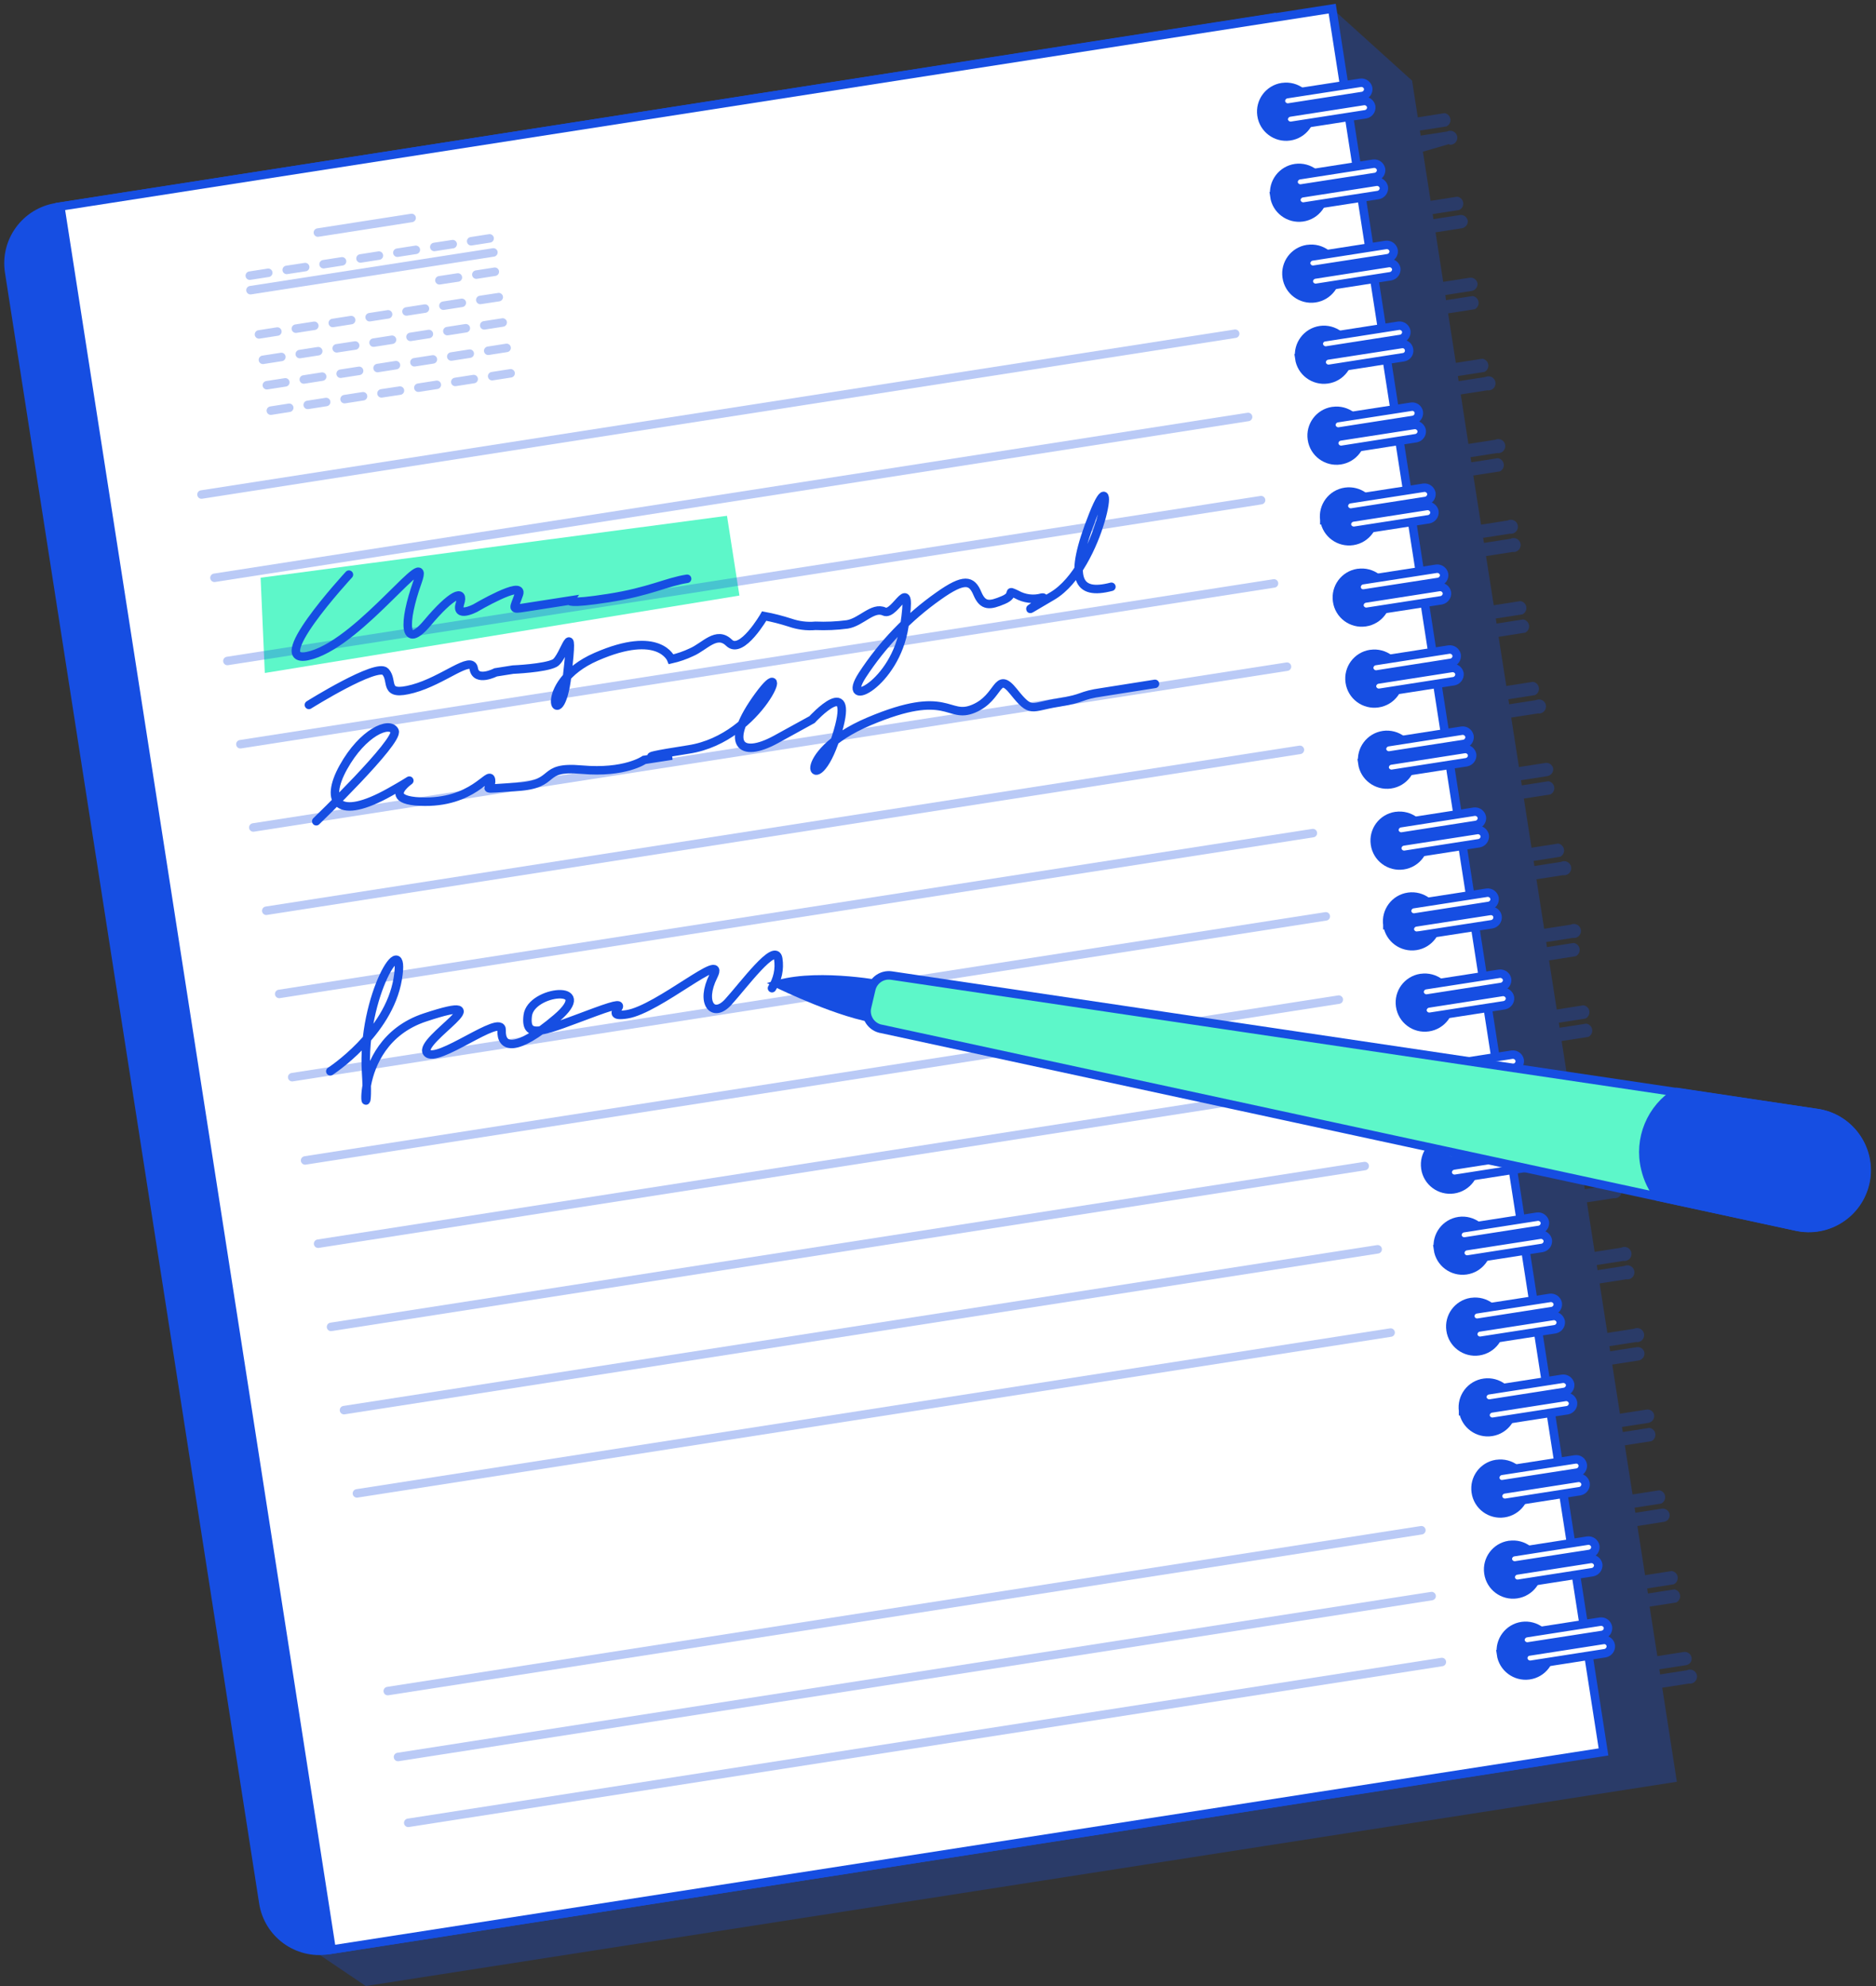 <svg width="221" height="234" viewBox="0 0 221 234" fill="none" xmlns="http://www.w3.org/2000/svg">
<rect x="0" y="0" width="221" height="234" fill="#333333" stroke="none"/>
<path opacity="0.3" d="M170.734 17.046C171.189 17.112 171.603 16.797 171.669 16.351C171.735 15.896 171.421 15.482 170.974 15.416C170.809 15.391 170.643 15.416 170.494 15.491L167.36 15.979L167.269 15.383L170.403 14.895C170.817 14.697 170.991 14.2 170.792 13.787C170.676 13.539 170.436 13.365 170.164 13.332L167.021 13.828L166.351 9.502L156.938 1L33.644 227.615L43.089 234L197.54 209.932L195.82 198.849L198.955 198.361C199.41 198.435 199.831 198.129 199.906 197.674C199.98 197.219 199.674 196.797 199.219 196.723C199.046 196.698 198.872 196.723 198.715 196.797L195.572 197.285L195.481 196.682L198.624 196.194C199.046 196.127 199.343 195.739 199.277 195.309C199.277 195.309 199.277 195.309 199.277 195.3C199.194 194.879 198.806 194.589 198.376 194.639L195.241 195.127L194.331 189.296L197.474 188.808C197.879 188.601 198.045 188.105 197.838 187.699C197.722 187.476 197.515 187.319 197.267 187.261L194.133 187.749L194.042 187.154L197.176 186.666C197.59 186.467 197.764 185.971 197.565 185.557C197.449 185.309 197.209 185.135 196.937 185.102L193.794 185.59L192.892 179.801L196.027 179.304C196.449 179.247 196.738 178.858 196.688 178.436C196.688 178.428 196.688 178.419 196.688 178.411C196.606 177.998 196.217 177.708 195.795 177.749L192.652 178.237L192.561 177.642L195.696 177.154C196.109 176.955 196.283 176.459 196.085 176.046C195.969 175.798 195.729 175.624 195.456 175.591L192.321 176.079L191.412 170.289L194.546 169.801C194.96 169.603 195.133 169.106 194.935 168.693C194.819 168.445 194.579 168.271 194.306 168.238L191.172 168.726L191.072 168.13L194.215 167.642C194.637 167.551 194.918 167.163 194.869 166.741C194.811 166.319 194.422 166.03 194 166.079C193.992 166.079 193.984 166.079 193.976 166.079L190.833 166.567L189.931 160.778L193.066 160.29C193.488 160.199 193.769 159.81 193.719 159.388C193.661 158.966 193.272 158.677 192.851 158.726C192.842 158.726 192.834 158.726 192.826 158.726L189.683 159.214L189.592 158.611L192.727 158.123C193.182 158.197 193.603 157.891 193.678 157.436C193.752 156.981 193.446 156.559 192.991 156.485C192.818 156.46 192.644 156.485 192.487 156.559L189.352 157.047L188.442 151.216L191.577 150.728C192.032 150.803 192.454 150.497 192.528 150.042C192.603 149.587 192.297 149.165 191.842 149.091C191.668 149.066 191.494 149.091 191.337 149.165L188.202 149.653L188.103 149.049L191.246 148.561C191.701 148.628 192.123 148.322 192.189 147.867C192.255 147.412 191.949 146.99 191.494 146.924C191.321 146.899 191.147 146.924 190.99 147.006L187.855 147.494L186.945 141.663L190.088 141.175C190.543 141.242 190.965 140.936 191.031 140.481C191.097 140.026 190.791 139.604 190.336 139.538C190.163 139.513 189.989 139.538 189.832 139.621L186.697 140.109L186.606 139.505L189.741 139.017C190.154 138.934 190.444 138.545 190.402 138.124C190.32 137.702 189.931 137.412 189.501 137.462L186.358 137.95L185.456 132.16L188.591 131.672C189.005 131.589 189.294 131.201 189.253 130.779C189.17 130.357 188.781 130.068 188.351 130.117L185.217 130.605L185.117 130.01L188.26 129.522C188.674 129.323 188.839 128.827 188.641 128.413C188.517 128.165 188.285 127.992 188.012 127.959L184.878 128.447L183.968 122.657L187.111 122.169C187.524 121.97 187.69 121.474 187.491 121.061C187.367 120.812 187.135 120.639 186.863 120.606L183.728 121.094L183.637 120.498L186.772 120.01C187.185 119.812 187.359 119.315 187.16 118.902C187.044 118.654 186.805 118.48 186.532 118.447L183.389 118.943L182.487 113.154L185.622 112.666C186.035 112.467 186.209 111.971 186.011 111.557C185.895 111.309 185.655 111.136 185.382 111.102L182.239 111.59L182.148 110.995L185.283 110.507C185.738 110.581 186.16 110.275 186.234 109.82C186.308 109.366 186.002 108.944 185.547 108.869C185.374 108.844 185.2 108.869 185.043 108.944L181.908 109.432L180.998 103.601L184.133 103.113C184.588 103.187 185.01 102.881 185.084 102.426C185.159 101.971 184.853 101.55 184.398 101.475C184.224 101.45 184.05 101.475 183.893 101.55L180.759 102.038L180.668 101.434L183.802 100.946C184.208 100.739 184.373 100.243 184.166 99.837C184.05 99.598 183.819 99.432 183.562 99.391L180.419 99.879L179.518 94.089L182.653 93.601C183.058 93.394 183.223 92.898 183.017 92.493C182.901 92.253 182.669 92.088 182.413 92.046L179.27 92.534L179.179 91.93L182.314 91.442C182.727 91.36 183.017 90.971 182.975 90.549C182.892 90.127 182.504 89.838 182.074 89.888L178.939 90.376L178.029 84.544L181.164 84.056C181.619 84.131 182.041 83.825 182.115 83.37C182.189 82.915 181.883 82.493 181.429 82.419C181.255 82.394 181.081 82.419 180.924 82.493L177.789 82.981L177.69 82.386L180.833 81.898C181.247 81.699 181.412 81.203 181.213 80.79C181.089 80.541 180.858 80.368 180.585 80.335L177.45 80.823L176.54 75.033L179.683 74.537C180.089 74.33 180.254 73.834 180.047 73.428C179.931 73.189 179.7 73.023 179.444 72.982L176.301 73.47L176.21 72.874L179.344 72.386C179.758 72.188 179.931 71.692 179.733 71.278C179.617 71.03 179.377 70.856 179.104 70.823L175.97 71.311L175.06 65.521L178.195 65.033C178.65 65.1 179.063 64.785 179.129 64.339C179.195 63.884 178.881 63.47 178.434 63.404C178.269 63.379 178.104 63.404 177.955 63.478L174.82 63.967L174.721 63.371L177.864 62.883C178.319 62.949 178.74 62.643 178.807 62.188C178.873 61.733 178.567 61.312 178.112 61.245C177.938 61.221 177.765 61.245 177.607 61.328L174.473 61.816L173.563 56.026L176.706 55.538C177.111 55.332 177.277 54.835 177.07 54.43C176.946 54.19 176.722 54.025 176.458 53.983L173.323 54.471L173.232 53.868L176.367 53.38C176.822 53.454 177.243 53.148 177.318 52.693C177.392 52.238 177.086 51.816 176.631 51.742C176.458 51.717 176.284 51.742 176.127 51.816L172.984 52.304L172.082 46.474L175.217 45.986C175.672 46.06 176.094 45.754 176.168 45.299C176.243 44.844 175.937 44.422 175.482 44.348C175.308 44.323 175.134 44.348 174.977 44.422L171.834 44.91L171.743 44.306L174.886 43.819C175.292 43.612 175.457 43.115 175.25 42.71C175.126 42.47 174.903 42.305 174.638 42.264L171.503 42.752L170.594 36.921L173.737 36.433C174.142 36.226 174.307 35.73 174.1 35.324C173.976 35.084 173.753 34.919 173.488 34.878L170.354 35.366L170.263 34.762L173.397 34.274C173.811 34.191 174.101 33.803 174.059 33.381C173.976 32.959 173.588 32.669 173.158 32.719L170.015 33.207L169.113 27.376L172.248 26.888C172.661 26.805 172.951 26.416 172.909 25.995C172.827 25.573 172.438 25.283 172.008 25.333L168.865 25.821L168.774 25.226L171.909 24.738C172.322 24.539 172.496 24.043 172.297 23.629C172.182 23.381 171.942 23.207 171.669 23.174L168.534 23.662L167.624 17.873L170.718 16.971L170.734 17.046Z" fill="#164EE2"/>
<path d="M38.631 229.774L181.842 207.492L149.883 2.083L6.664 24.415C3.016 24.986 0.51 28.402 1.081 32.057L31.022 224.191C31.584 227.83 34.992 230.328 38.631 229.774Z" fill="#164EE2" stroke="#164EE2" stroke-miterlimit="10" stroke-linecap="round"/>
<path d="M19.567 104.395L7.103 24.332L156.939 1.017L188.898 206.417L39.07 229.707L23.115 127.198C21.933 119.597 20.75 111.996 19.567 104.395Z" fill="white" stroke="#164EE2" stroke-miterlimit="10" stroke-linecap="round"/>
<path d="M30.7 68.069L31.196 79.293L87.107 70.17L85.643 60.774L30.7 68.069Z" fill="#5DF7C9"/>
<path d="M148.61 13.58C148.841 15.185 150.322 16.293 151.926 16.061C153.531 15.83 154.639 14.349 154.408 12.745C154.176 11.14 152.695 10.032 151.091 10.264C151.074 10.264 151.066 10.264 151.05 10.264C149.47 10.512 148.378 11.984 148.61 13.572V13.58Z" fill="#164EE2" stroke="#164EE2" stroke-miterlimit="10" stroke-linecap="round"/>
<path d="M151.777 12.67L160.527 11.306C160.949 11.215 161.23 10.826 161.181 10.404C161.09 9.982 160.701 9.701 160.279 9.751L151.562 11.099C151.14 11.182 150.85 11.57 150.9 12.001C150.983 12.414 151.355 12.704 151.777 12.67Z" fill="white" stroke="#164EE2" stroke-miterlimit="10" stroke-linecap="round"/>
<path d="M152.141 14.821L160.875 13.464C161.297 13.382 161.586 12.993 161.537 12.563C161.454 12.141 161.065 11.851 160.635 11.901L151.884 13.266C151.463 13.357 151.181 13.745 151.231 14.167C151.322 14.589 151.711 14.87 152.141 14.821Z" fill="white" stroke="#164EE2" stroke-miterlimit="10" stroke-linecap="round"/>
<path d="M150.123 23.116C150.347 24.721 151.835 25.829 153.432 25.606C155.036 25.383 156.145 23.894 155.921 22.297C155.698 20.693 154.209 19.585 152.613 19.808C151.017 20.04 149.908 21.52 150.132 23.116H150.123Z" fill="#164EE2" stroke="#164EE2" stroke-miterlimit="10" stroke-linecap="round"/>
<path d="M153.291 22.206L162.033 20.85C162.455 20.767 162.745 20.378 162.695 19.948C162.612 19.527 162.224 19.237 161.793 19.287L153.043 20.651C152.621 20.742 152.34 21.131 152.389 21.553C152.48 21.975 152.869 22.256 153.291 22.206Z" fill="white" stroke="#164EE2" stroke-miterlimit="10" stroke-linecap="round"/>
<path d="M153.622 24.332L162.372 22.976C162.794 22.885 163.075 22.496 163.026 22.074C162.943 21.653 162.554 21.363 162.124 21.413L153.382 22.777C152.96 22.86 152.671 23.249 152.72 23.679C152.811 24.101 153.2 24.382 153.622 24.332Z" fill="white" stroke="#164EE2" stroke-miterlimit="10" stroke-linecap="round"/>
<path d="M151.578 32.661C151.81 34.266 153.29 35.374 154.895 35.142C156.5 34.911 157.608 33.43 157.376 31.826C157.145 30.221 155.664 29.113 154.06 29.345C154.043 29.345 154.035 29.345 154.018 29.345C152.439 29.593 151.347 31.065 151.578 32.653V32.661Z" fill="#164EE2" stroke="#164EE2" stroke-miterlimit="10" stroke-linecap="round"/>
<path d="M154.771 31.776L163.522 30.42C163.944 30.329 164.225 29.94 164.175 29.518C164.093 29.096 163.704 28.807 163.274 28.857L154.531 30.221C154.11 30.304 153.82 30.693 153.87 31.123C153.961 31.545 154.349 31.826 154.771 31.776Z" fill="white" stroke="#164EE2" stroke-miterlimit="10" stroke-linecap="round"/>
<path d="M155.086 33.91L163.828 32.545C164.242 32.463 164.531 32.074 164.49 31.652C164.407 31.23 164.018 30.941 163.588 30.99L154.846 32.355C154.432 32.438 154.143 32.827 154.184 33.248C154.267 33.67 154.656 33.96 155.086 33.91Z" fill="white" stroke="#164EE2" stroke-miterlimit="10" stroke-linecap="round"/>
<path d="M153.059 42.206C153.282 43.81 154.771 44.919 156.367 44.695C157.972 44.472 159.08 42.983 158.857 41.387C158.633 39.782 157.144 38.674 155.548 38.897C153.952 39.129 152.844 40.609 153.067 42.206H153.059Z" fill="#164EE2" stroke="#164EE2" stroke-miterlimit="10" stroke-linecap="round"/>
<path d="M156.26 41.296L165.011 39.931C165.424 39.848 165.714 39.46 165.672 39.038C165.589 38.616 165.201 38.327 164.771 38.376L156.02 39.741C155.598 39.807 155.3 40.196 155.367 40.626C155.367 40.626 155.367 40.626 155.367 40.634C155.449 41.048 155.838 41.337 156.26 41.296Z" fill="white" stroke="#164EE2" stroke-miterlimit="10" stroke-linecap="round"/>
<path d="M156.591 43.455L165.342 42.09C165.764 42.024 166.061 41.635 165.995 41.205V41.188C165.929 40.767 165.54 40.469 165.11 40.535C165.11 40.535 165.11 40.535 165.102 40.535L156.351 41.892C155.929 41.983 155.648 42.371 155.698 42.793C155.781 43.207 156.169 43.496 156.591 43.455Z" fill="white" stroke="#164EE2" stroke-miterlimit="10" stroke-linecap="round"/>
<path d="M154.548 51.751C154.779 53.355 156.26 54.463 157.864 54.232C159.469 54 160.577 52.52 160.346 50.915C160.114 49.311 158.634 48.202 157.029 48.434C157.013 48.434 157.004 48.434 156.988 48.434C155.408 48.682 154.316 50.154 154.548 51.742V51.751Z" fill="#164EE2" stroke="#164EE2" stroke-miterlimit="10" stroke-linecap="round"/>
<path d="M157.741 50.84L166.491 49.476C166.913 49.385 167.194 48.996 167.145 48.574C167.079 48.152 166.69 47.855 166.26 47.921C166.26 47.921 166.26 47.921 166.251 47.921L157.501 49.277C157.079 49.368 156.798 49.757 156.847 50.179C156.93 50.592 157.319 50.882 157.741 50.84Z" fill="white" stroke="#164EE2" stroke-miterlimit="10" stroke-linecap="round"/>
<path d="M158.079 52.999L166.822 51.627C167.244 51.544 167.533 51.155 167.483 50.725C167.392 50.303 167.004 50.022 166.582 50.072L157.84 51.428C157.418 51.511 157.128 51.9 157.178 52.33C157.261 52.751 157.649 53.049 158.079 52.999Z" fill="white" stroke="#164EE2" stroke-miterlimit="10" stroke-linecap="round"/>
<path d="M156.029 61.295C156.277 62.892 157.774 63.983 159.37 63.735C160.967 63.487 162.058 61.99 161.81 60.394C161.562 58.814 160.09 57.722 158.502 57.946C156.897 58.169 155.789 59.658 156.012 61.254C156.012 61.27 156.012 61.279 156.012 61.295H156.029Z" fill="#164EE2" stroke="#164EE2" stroke-miterlimit="10" stroke-linecap="round"/>
<path d="M159.222 60.385L167.964 59.021C168.386 58.938 168.675 58.549 168.626 58.119C168.535 57.697 168.146 57.416 167.724 57.466L158.982 58.822C158.56 58.905 158.27 59.294 158.32 59.724C158.403 60.145 158.791 60.435 159.222 60.385Z" fill="white" stroke="#164EE2" stroke-miterlimit="10" stroke-linecap="round"/>
<path d="M159.568 62.535L168.319 61.179C168.741 61.096 169.03 60.708 168.981 60.278C168.898 59.856 168.509 59.566 168.079 59.616L159.329 60.981C158.907 61.072 158.625 61.46 158.675 61.882C158.758 62.296 159.147 62.577 159.568 62.535Z" fill="white" stroke="#164EE2" stroke-miterlimit="10" stroke-linecap="round"/>
<path d="M157.518 70.831C157.749 72.436 159.23 73.544 160.834 73.312C162.439 73.081 163.547 71.6 163.315 69.996C163.084 68.391 161.603 67.283 159.999 67.514C159.982 67.514 159.974 67.514 159.957 67.514C158.378 67.763 157.286 69.235 157.518 70.823V70.831Z" fill="#164EE2" stroke="#164EE2" stroke-miterlimit="10" stroke-linecap="round"/>
<path d="M160.709 69.921L169.46 68.565C169.882 68.482 170.171 68.094 170.122 67.663C170.031 67.242 169.642 66.96 169.22 67.01L160.47 68.367C160.048 68.457 159.767 68.846 159.816 69.268C159.874 69.69 160.263 69.979 160.685 69.921C160.693 69.921 160.701 69.921 160.709 69.921Z" fill="white" stroke="#164EE2" stroke-miterlimit="10" stroke-linecap="round"/>
<path d="M161.049 72.08L169.8 70.724C170.222 70.633 170.503 70.244 170.453 69.823C170.37 69.401 169.982 69.111 169.552 69.161L160.809 70.525C160.387 70.608 160.098 70.997 160.148 71.427C160.239 71.849 160.627 72.13 161.049 72.08Z" fill="white" stroke="#164EE2" stroke-miterlimit="10" stroke-linecap="round"/>
<path d="M159.006 80.376C159.237 81.981 160.718 83.089 162.322 82.857C163.927 82.626 165.035 81.145 164.804 79.541C164.572 77.936 163.092 76.828 161.487 77.059C161.471 77.059 161.462 77.059 161.446 77.059C159.866 77.308 158.774 78.78 159.006 80.368V80.376Z" fill="#164EE2" stroke="#164EE2" stroke-miterlimit="10" stroke-linecap="round"/>
<path d="M162.199 79.466L170.949 78.093C171.371 78.002 171.652 77.613 171.603 77.192C171.52 76.77 171.131 76.48 170.701 76.53L161.959 77.895C161.537 77.977 161.248 78.366 161.297 78.796C161.38 79.218 161.769 79.516 162.199 79.466Z" fill="white" stroke="#164EE2" stroke-miterlimit="10" stroke-linecap="round"/>
<path d="M162.53 81.625L171.272 80.26C171.686 80.177 171.975 79.789 171.934 79.367C171.851 78.945 171.462 78.656 171.032 78.705L162.282 80.07C161.86 80.161 161.579 80.55 161.628 80.972C161.719 81.393 162.108 81.674 162.53 81.625Z" fill="white" stroke="#164EE2" stroke-miterlimit="10" stroke-linecap="round"/>
<path d="M160.486 89.921C160.71 91.525 162.198 92.633 163.795 92.41C165.399 92.187 166.508 90.698 166.284 89.102C166.061 87.497 164.572 86.389 162.976 86.612C161.38 86.844 160.271 88.324 160.495 89.921H160.486Z" fill="#164EE2" stroke="#164EE2" stroke-miterlimit="10" stroke-linecap="round"/>
<path d="M163.687 89.011L172.454 87.654C172.876 87.572 173.165 87.183 173.116 86.753C173.033 86.331 172.644 86.041 172.214 86.091L163.464 87.456C163.042 87.547 162.76 87.935 162.81 88.357C162.893 88.763 163.273 89.044 163.687 89.011Z" fill="white" stroke="#164EE2" stroke-miterlimit="10" stroke-linecap="round"/>
<path d="M164.018 91.169L172.769 89.805C173.191 89.714 173.472 89.325 173.422 88.903C173.331 88.481 172.943 88.2 172.521 88.25L163.778 89.615C163.365 89.697 163.075 90.086 163.117 90.508C163.199 90.93 163.588 91.219 164.018 91.169Z" fill="white" stroke="#164EE2" stroke-miterlimit="10" stroke-linecap="round"/>
<path d="M161.976 99.465C162.207 101.07 163.688 102.178 165.292 101.947C166.897 101.715 168.005 100.235 167.773 98.63C167.542 97.025 166.061 95.917 164.457 96.149C164.44 96.149 164.432 96.149 164.415 96.149C162.836 96.397 161.744 97.869 161.976 99.457V99.465Z" fill="#164EE2" stroke="#164EE2" stroke-miterlimit="10" stroke-linecap="round"/>
<path d="M165.168 98.556L173.919 97.191C174.34 97.1 174.622 96.711 174.572 96.289C174.481 95.868 174.092 95.586 173.67 95.636L164.928 97.001C164.514 97.083 164.225 97.472 164.266 97.894C164.349 98.316 164.738 98.605 165.168 98.556Z" fill="white" stroke="#164EE2" stroke-miterlimit="10" stroke-linecap="round"/>
<path d="M165.507 100.714L174.25 99.35C174.671 99.267 174.961 98.878 174.911 98.448C174.82 98.026 174.432 97.745 174.01 97.795L165.259 99.151C164.837 99.242 164.556 99.631 164.606 100.053C164.688 100.475 165.077 100.764 165.507 100.714Z" fill="white" stroke="#164EE2" stroke-miterlimit="10" stroke-linecap="round"/>
<path d="M163.455 109.01C163.703 110.606 165.2 111.698 166.797 111.45C168.393 111.202 169.485 109.705 169.237 108.109C168.989 106.529 167.516 105.437 165.928 105.66C164.324 105.884 163.215 107.372 163.439 108.969C163.439 108.985 163.439 108.993 163.439 109.01H163.455Z" fill="#164EE2" stroke="#164EE2" stroke-miterlimit="10" stroke-linecap="round"/>
<path d="M166.665 108.1L175.407 106.735C175.829 106.653 176.118 106.264 176.069 105.834C175.978 105.412 175.589 105.131 175.167 105.18L166.417 106.537C165.995 106.628 165.714 107.017 165.763 107.438C165.846 107.86 166.235 108.15 166.665 108.1Z" fill="white" stroke="#164EE2" stroke-miterlimit="10" stroke-linecap="round"/>
<path d="M166.988 110.25L175.763 108.894C176.185 108.803 176.466 108.414 176.416 107.992C176.359 107.571 175.97 107.281 175.548 107.331C175.54 107.331 175.531 107.331 175.523 107.331L166.748 108.687C166.326 108.77 166.036 109.159 166.086 109.589C166.177 110.01 166.566 110.292 166.988 110.242V110.25Z" fill="white" stroke="#164EE2" stroke-miterlimit="10" stroke-linecap="round"/>
<path d="M164.944 118.546C165.176 120.151 166.656 121.259 168.261 121.028C169.865 120.796 170.974 119.316 170.742 117.711C170.51 116.107 169.03 114.998 167.425 115.23C167.409 115.23 167.401 115.23 167.384 115.23C165.804 115.478 164.712 116.95 164.944 118.538V118.546Z" fill="#164EE2" stroke="#164EE2" stroke-miterlimit="10" stroke-linecap="round"/>
<path d="M168.137 117.645L176.888 116.28C177.31 116.189 177.591 115.8 177.541 115.379C177.459 114.965 177.07 114.684 176.648 114.725L167.897 116.082C167.476 116.164 167.186 116.553 167.236 116.983C167.318 117.405 167.707 117.694 168.137 117.645Z" fill="white" stroke="#164EE2" stroke-miterlimit="10" stroke-linecap="round"/>
<path d="M168.476 119.795L177.218 118.439C177.64 118.356 177.929 117.967 177.88 117.537C177.797 117.116 177.408 116.826 176.978 116.876L168.236 118.24C167.814 118.323 167.525 118.712 167.574 119.142C167.665 119.564 168.054 119.845 168.476 119.795Z" fill="white" stroke="#164EE2" stroke-miterlimit="10" stroke-linecap="round"/>
<path d="M166.425 128.091C166.648 129.695 168.137 130.804 169.733 130.58C171.338 130.357 172.446 128.868 172.223 127.272C171.999 125.676 170.51 124.559 168.914 124.782C167.318 125.014 166.21 126.494 166.433 128.091H166.425Z" fill="#164EE2" stroke="#164EE2" stroke-miterlimit="10" stroke-linecap="round"/>
<path d="M169.626 127.181L178.368 125.825C178.79 125.742 179.079 125.353 179.03 124.923C178.947 124.501 178.558 124.212 178.128 124.261L169.386 125.626C168.964 125.709 168.674 126.098 168.724 126.528C168.815 126.949 169.204 127.231 169.626 127.181Z" fill="white" stroke="#164EE2" stroke-miterlimit="10" stroke-linecap="round"/>
<path d="M169.973 129.373L178.724 128.016C179.146 127.925 179.427 127.537 179.377 127.115C179.295 126.701 178.906 126.412 178.484 126.453L169.734 127.818C169.312 127.909 169.031 128.298 169.08 128.719C169.146 129.141 169.535 129.439 169.965 129.373C169.965 129.373 169.965 129.373 169.973 129.373Z" fill="white" stroke="#164EE2" stroke-miterlimit="10" stroke-linecap="round"/>
<path d="M167.914 137.644C168.145 139.248 169.626 140.356 171.23 140.125C172.835 139.893 173.943 138.413 173.712 136.808C173.48 135.204 172 134.095 170.395 134.327C170.379 134.327 170.37 134.327 170.354 134.327C168.774 134.575 167.682 136.047 167.914 137.635V137.644Z" fill="#164EE2" stroke="#164EE2" stroke-miterlimit="10" stroke-linecap="round"/>
<path d="M171.106 136.726L179.898 135.369C180.32 135.303 180.618 134.914 180.551 134.484V134.468C180.469 134.054 180.08 133.765 179.658 133.806L170.866 135.163C170.444 135.229 170.147 135.618 170.213 136.048V136.064C170.271 136.486 170.668 136.784 171.09 136.726C171.09 136.726 171.098 136.726 171.106 136.726Z" fill="white" stroke="#164EE2" stroke-miterlimit="10" stroke-linecap="round"/>
<path d="M171.446 138.885L180.188 137.52C180.61 137.462 180.908 137.065 180.85 136.643C180.85 136.643 180.85 136.635 180.85 136.627C180.767 136.205 180.378 135.915 179.948 135.965L171.206 137.33C170.792 137.412 170.503 137.801 170.544 138.223C170.627 138.645 171.016 138.934 171.446 138.885Z" fill="white" stroke="#164EE2" stroke-miterlimit="10" stroke-linecap="round"/>
<path d="M169.394 147.18C169.618 148.785 171.106 149.893 172.703 149.67C174.307 149.446 175.416 147.958 175.192 146.361C174.969 144.765 173.48 143.648 171.884 143.872C170.288 144.103 169.179 145.584 169.403 147.18H169.394Z" fill="#164EE2" stroke="#164EE2" stroke-miterlimit="10" stroke-linecap="round"/>
<path d="M172.594 146.27L181.337 144.906C181.75 144.823 182.04 144.434 181.998 144.012C181.916 143.591 181.527 143.301 181.097 143.351L172.355 144.715C171.941 144.798 171.652 145.187 171.693 145.609C171.776 146.031 172.164 146.32 172.594 146.27Z" fill="white" stroke="#164EE2" stroke-miterlimit="10" stroke-linecap="round"/>
<path d="M172.934 148.396L181.676 147.031C182.098 146.949 182.387 146.56 182.338 146.13C182.247 145.708 181.858 145.427 181.436 145.476L172.686 146.833C172.264 146.924 171.983 147.313 172.032 147.734C172.115 148.156 172.504 148.446 172.934 148.396Z" fill="white" stroke="#164EE2" stroke-miterlimit="10" stroke-linecap="round"/>
<path d="M170.883 156.725C171.114 158.329 172.595 159.438 174.199 159.206C175.804 158.974 176.912 157.494 176.68 155.889C176.449 154.285 174.968 153.176 173.364 153.408C173.347 153.408 173.339 153.408 173.322 153.408C171.743 153.656 170.651 155.128 170.883 156.716V156.725Z" fill="#164EE2" stroke="#164EE2" stroke-miterlimit="10" stroke-linecap="round"/>
<path d="M174.109 155.84L182.851 154.475C183.273 154.392 183.563 154.004 183.513 153.574C183.422 153.152 183.033 152.871 182.611 152.92L173.861 154.277C173.439 154.368 173.158 154.756 173.207 155.178C173.29 155.6 173.679 155.889 174.109 155.84Z" fill="white" stroke="#164EE2" stroke-miterlimit="10" stroke-linecap="round"/>
<path d="M174.415 157.974L183.207 156.609C183.629 156.518 183.91 156.129 183.86 155.707C183.769 155.286 183.38 155.004 182.959 155.054L174.216 156.41C173.794 156.493 173.505 156.882 173.555 157.312C173.637 157.717 174.001 157.998 174.415 157.974Z" fill="white" stroke="#164EE2" stroke-miterlimit="10" stroke-linecap="round"/>
<path d="M172.372 166.269C172.62 167.866 174.117 168.957 175.713 168.709C177.31 168.461 178.402 166.964 178.153 165.368C177.905 163.788 176.433 162.696 174.845 162.92C173.24 163.143 172.132 164.632 172.356 166.228C172.356 166.245 172.356 166.253 172.356 166.269H172.372Z" fill="#164EE2" stroke="#164EE2" stroke-miterlimit="10" stroke-linecap="round"/>
<path d="M175.565 165.36L184.315 163.995C184.737 163.904 185.018 163.515 184.969 163.093C184.878 162.671 184.464 162.39 184.034 162.456L175.292 163.813C174.87 163.896 174.58 164.284 174.63 164.714C174.721 165.144 175.135 165.426 175.565 165.36Z" fill="white" stroke="#164EE2" stroke-miterlimit="10" stroke-linecap="round"/>
<path d="M175.904 167.51L184.646 166.154C185.068 166.071 185.357 165.682 185.308 165.252C185.225 164.83 184.836 164.541 184.406 164.59L175.655 165.955C175.234 166.046 174.952 166.435 175.002 166.857C175.093 167.279 175.482 167.56 175.904 167.51Z" fill="white" stroke="#164EE2" stroke-miterlimit="10" stroke-linecap="round"/>
<path d="M173.852 175.806C174.084 177.41 175.564 178.519 177.169 178.287C178.773 178.055 179.882 176.575 179.65 174.97C179.418 173.366 177.938 172.257 176.333 172.489C176.317 172.489 176.308 172.489 176.292 172.489C174.712 172.737 173.62 174.209 173.852 175.797V175.806Z" fill="#164EE2" stroke="#164EE2" stroke-miterlimit="10" stroke-linecap="round"/>
<path d="M177.053 174.863L185.796 173.507C186.217 173.424 186.507 173.035 186.457 172.605C186.391 172.183 186.002 171.885 185.572 171.952H185.556L176.805 173.308C176.383 173.399 176.102 173.788 176.152 174.21C176.218 174.631 176.607 174.929 177.037 174.863H177.053Z" fill="white" stroke="#164EE2" stroke-miterlimit="10" stroke-linecap="round"/>
<path d="M177.417 177.055L186.134 175.69C186.556 175.599 186.837 175.21 186.788 174.788C186.705 174.366 186.316 174.077 185.886 174.127L177.144 175.491C176.722 175.574 176.432 175.963 176.482 176.393C176.565 176.831 176.978 177.121 177.417 177.055Z" fill="white" stroke="#164EE2" stroke-miterlimit="10" stroke-linecap="round"/>
<path d="M175.341 185.351C175.573 186.955 177.053 188.064 178.658 187.832C180.262 187.6 181.371 186.12 181.139 184.515C180.908 182.911 179.427 181.802 177.823 182.034C177.806 182.034 177.798 182.034 177.781 182.034C176.201 182.282 175.11 183.754 175.341 185.342V185.351Z" fill="#164EE2" stroke="#164EE2" stroke-miterlimit="10" stroke-linecap="round"/>
<path d="M178.534 184.441L187.284 183.084C187.706 182.993 187.987 182.605 187.938 182.183C187.855 181.761 187.466 181.472 187.036 181.521L178.294 182.886C177.872 182.969 177.582 183.357 177.632 183.787C177.723 184.209 178.112 184.49 178.534 184.441Z" fill="white" stroke="#164EE2" stroke-miterlimit="10" stroke-linecap="round"/>
<path d="M178.873 186.599L187.615 185.235C188.029 185.152 188.318 184.763 188.277 184.342C188.194 183.92 187.806 183.63 187.376 183.68L178.625 185.045C178.203 185.136 177.922 185.524 177.971 185.946C178.062 186.368 178.451 186.649 178.873 186.599Z" fill="white" stroke="#164EE2" stroke-miterlimit="10" stroke-linecap="round"/>
<path d="M176.822 194.895C177.045 196.499 178.534 197.608 180.13 197.384C181.735 197.161 182.843 195.672 182.62 194.076C182.396 192.48 180.908 191.363 179.311 191.587C177.715 191.818 176.607 193.299 176.83 194.895H176.822Z" fill="#164EE2" stroke="#164EE2" stroke-miterlimit="10" stroke-linecap="round"/>
<path d="M180.022 193.985L188.764 192.629C189.186 192.546 189.476 192.157 189.426 191.727C189.343 191.305 188.955 191.016 188.524 191.066L179.774 192.43C179.352 192.521 179.071 192.91 179.12 193.332C179.211 193.754 179.6 194.035 180.022 193.985Z" fill="white" stroke="#164EE2" stroke-miterlimit="10" stroke-linecap="round"/>
<path d="M180.353 196.144L189.104 194.779C189.526 194.688 189.807 194.3 189.757 193.878C189.691 193.456 189.302 193.158 188.872 193.225C188.872 193.225 188.872 193.225 188.864 193.225L180.114 194.589C179.692 194.647 179.402 195.036 179.452 195.458C179.452 195.466 179.452 195.474 179.452 195.483C179.535 195.896 179.923 196.186 180.345 196.144H180.353Z" fill="white" stroke="#164EE2" stroke-miterlimit="10" stroke-linecap="round"/>
<g opacity="0.3">
<path d="M51.765 33.025L53.941 32.694" stroke="#164EE2" stroke-miterlimit="10" stroke-linecap="round"/>
<path d="M56.115 32.355L58.291 32.016" stroke="#164EE2" stroke-miterlimit="10" stroke-linecap="round"/>
<path d="M30.509 39.402L32.676 39.062" stroke="#164EE2" stroke-miterlimit="10" stroke-linecap="round"/>
<path d="M34.852 38.723L37.027 38.384" stroke="#164EE2" stroke-miterlimit="10" stroke-linecap="round"/>
<path d="M39.202 38.053L41.369 37.714" stroke="#164EE2" stroke-miterlimit="10" stroke-linecap="round"/>
<path d="M43.544 37.375L45.719 37.036" stroke="#164EE2" stroke-miterlimit="10" stroke-linecap="round"/>
<path d="M47.887 36.697L50.062 36.358" stroke="#164EE2" stroke-miterlimit="10" stroke-linecap="round"/>
<path d="M52.237 36.019L54.404 35.68" stroke="#164EE2" stroke-miterlimit="10" stroke-linecap="round"/>
<path d="M56.579 35.341L58.755 35.01" stroke="#164EE2" stroke-miterlimit="10" stroke-linecap="round"/>
<path d="M30.972 42.396L33.147 42.057" stroke="#164EE2" stroke-miterlimit="10" stroke-linecap="round"/>
<path d="M35.314 41.718L37.489 41.378" stroke="#164EE2" stroke-miterlimit="10" stroke-linecap="round"/>
<path d="M39.665 41.039L41.84 40.709" stroke="#164EE2" stroke-miterlimit="10" stroke-linecap="round"/>
<path d="M44.007 40.369L46.182 40.03" stroke="#164EE2" stroke-miterlimit="10" stroke-linecap="round"/>
<path d="M48.357 39.691L50.524 39.352" stroke="#164EE2" stroke-miterlimit="10" stroke-linecap="round"/>
<path d="M52.7 39.013L54.875 38.674" stroke="#164EE2" stroke-miterlimit="10" stroke-linecap="round"/>
<path d="M57.042 38.335L59.218 37.996" stroke="#164EE2" stroke-miterlimit="10" stroke-linecap="round"/>
<path d="M31.436 45.39L33.611 45.051" stroke="#164EE2" stroke-miterlimit="10" stroke-linecap="round"/>
<path d="M35.786 44.712L37.953 44.373" stroke="#164EE2" stroke-miterlimit="10" stroke-linecap="round"/>
<path d="M40.128 44.033L42.304 43.694" stroke="#164EE2" stroke-miterlimit="10" stroke-linecap="round"/>
<path d="M44.479 43.364L46.646 43.024" stroke="#164EE2" stroke-miterlimit="10" stroke-linecap="round"/>
<path d="M48.821 42.685L50.996 42.346" stroke="#164EE2" stroke-miterlimit="10" stroke-linecap="round"/>
<path d="M53.163 42.007L55.338 41.668" stroke="#164EE2" stroke-miterlimit="10" stroke-linecap="round"/>
<path d="M57.514 41.329L59.681 40.99" stroke="#164EE2" stroke-miterlimit="10" stroke-linecap="round"/>
<path d="M31.906 48.384L34.073 48.045" stroke="#164EE2" stroke-miterlimit="10" stroke-linecap="round"/>
<path d="M36.249 47.706L38.424 47.367" stroke="#164EE2" stroke-miterlimit="10" stroke-linecap="round"/>
<path d="M40.591 47.028L42.767 46.688" stroke="#164EE2" stroke-miterlimit="10" stroke-linecap="round"/>
<path d="M44.941 46.349L47.117 46.019" stroke="#164EE2" stroke-miterlimit="10" stroke-linecap="round"/>
<path d="M49.284 45.679L51.459 45.34" stroke="#164EE2" stroke-miterlimit="10" stroke-linecap="round"/>
<path d="M53.634 45.001L55.801 44.662" stroke="#164EE2" stroke-miterlimit="10" stroke-linecap="round"/>
<path d="M57.977 44.323L60.152 43.984" stroke="#164EE2" stroke-miterlimit="10" stroke-linecap="round"/>
<path d="M29.426 32.479L31.601 32.14" stroke="#164EE2" stroke-miterlimit="10" stroke-linecap="round"/>
<path d="M33.776 31.801L35.951 31.47" stroke="#164EE2" stroke-miterlimit="10" stroke-linecap="round"/>
<path d="M38.119 31.131L40.294 30.791" stroke="#164EE2" stroke-miterlimit="10" stroke-linecap="round"/>
<path d="M42.469 30.452L44.636 30.113" stroke="#164EE2" stroke-miterlimit="10" stroke-linecap="round"/>
<path d="M46.811 29.774L48.986 29.435" stroke="#164EE2" stroke-miterlimit="10" stroke-linecap="round"/>
<path d="M51.162 29.096L53.329 28.765" stroke="#164EE2" stroke-miterlimit="10" stroke-linecap="round"/>
<path d="M55.504 28.426L57.679 28.087" stroke="#164EE2" stroke-miterlimit="10" stroke-linecap="round"/>
<path d="M58.125 29.741L29.508 34.191" stroke="#164EE2" stroke-miterlimit="10" stroke-linecap="round"/>
<path d="M37.448 27.401L48.49 25.68" stroke="#164EE2" stroke-miterlimit="10" stroke-linecap="round"/>
<path d="M23.735 58.267L145.508 39.319" stroke="#164EE2" stroke-miterlimit="10" stroke-linecap="round"/>
<path d="M25.265 68.077L147.03 49.128" stroke="#164EE2" stroke-miterlimit="10" stroke-linecap="round"/>
<path d="M26.787 77.878L148.56 58.929" stroke="#164EE2" stroke-miterlimit="10" stroke-linecap="round"/>
<path d="M28.317 87.687L150.082 68.739" stroke="#164EE2" stroke-miterlimit="10" stroke-linecap="round"/>
<path d="M29.839 97.496L151.612 78.548" stroke="#164EE2" stroke-miterlimit="10" stroke-linecap="round"/>
<path d="M31.369 107.306L153.134 88.349" stroke="#164EE2" stroke-miterlimit="10" stroke-linecap="round"/>
<path d="M32.891 117.107L154.663 98.158" stroke="#164EE2" stroke-miterlimit="10" stroke-linecap="round"/>
<path d="M34.421 126.916L156.185 107.968" stroke="#164EE2" stroke-miterlimit="10" stroke-linecap="round"/>
<path d="M35.942 136.726L157.715 117.777" stroke="#164EE2" stroke-miterlimit="10" stroke-linecap="round"/>
<path d="M37.473 146.535L159.237 127.578" stroke="#164EE2" stroke-miterlimit="10" stroke-linecap="round"/>
<path d="M38.995 156.336L160.768 137.387" stroke="#164EE2" stroke-miterlimit="10" stroke-linecap="round"/>
<path d="M40.525 166.145L162.297 147.196" stroke="#164EE2" stroke-miterlimit="10" stroke-linecap="round"/>
<path d="M42.047 175.955L163.82 157.006" stroke="#164EE2" stroke-miterlimit="10" stroke-linecap="round"/>
<path d="M45.678 199.246L167.443 180.297" stroke="#164EE2" stroke-miterlimit="10" stroke-linecap="round"/>
<path d="M46.886 207.012L168.65 188.055" stroke="#164EE2" stroke-miterlimit="10" stroke-linecap="round"/>
<path d="M48.093 214.77L169.857 195.821" stroke="#164EE2" stroke-miterlimit="10" stroke-linecap="round"/>
</g>
<path d="M41.104 67.705C41.104 67.705 30.716 78.945 36.721 77.175C42.725 75.405 50.938 63.66 49.193 68.54C47.448 73.42 47.539 76.745 50.359 73.379C53.18 70.013 54.76 69.343 54.189 71.104C53.618 72.866 55.95 71.667 55.95 71.667C55.95 71.667 61.74 68.259 61.136 70.013C60.533 71.766 60.169 71.841 61.806 71.584L67.116 70.757C67.116 70.757 66.769 71.237 71.674 70.468C76.578 69.698 78.489 68.573 80.945 68.193" stroke="#164EE2" stroke-miterlimit="10" stroke-linecap="round"/>
<path d="M36.389 83.056C36.389 83.056 44.395 78.044 45.404 79.144C46.413 80.244 45.032 82.129 48.647 81.153C52.261 80.177 55.553 77.15 55.809 78.78C56.066 80.409 58.39 79.218 58.39 79.218L60.433 78.895C60.433 78.895 64.171 78.738 65.337 78.135C66.504 77.531 67.711 71.907 66.818 79.582C65.925 87.257 62.79 80.624 70.242 77.374C77.694 74.123 79.075 77.671 79.075 77.671C79.903 77.481 80.705 77.208 81.466 76.844C83.029 76.174 84.41 74.289 85.891 75.736C87.371 77.183 90.026 72.585 90.026 72.585C91.06 72.775 92.077 73.04 93.078 73.362C94.037 73.693 95.055 73.825 96.064 73.734C97.313 73.784 98.562 73.734 99.802 73.569C101.456 73.313 102.821 71.427 104.169 72.055C105.517 72.684 107.56 66.919 106.535 73.776C105.509 80.632 98.876 83.759 101.572 79.565C103.954 75.901 107.006 72.725 110.579 70.211C113.598 68.069 114.475 68.35 115.137 69.922C115.798 71.493 116.617 71.361 118.189 70.699C119.76 70.037 118.412 69.409 119.76 70.037C120.67 70.55 121.737 70.691 122.746 70.409C123.978 70.219 118.23 73.627 123.978 70.219C129.726 66.812 131.778 53.099 128.767 60.683C125.756 68.267 126.898 70.186 130.926 69.136" stroke="#164EE2" stroke-miterlimit="10" stroke-linecap="round"/>
<path d="M37.258 96.761C37.258 96.761 47.084 87.282 46.48 86.116C45.876 84.95 42.742 86.281 40.451 90.4C38.16 94.519 39.772 96.785 45.934 93.32C52.096 89.854 43.13 94.147 49.458 94.445C55.785 94.743 57.654 90.657 57.844 91.881C58.035 93.105 55.925 93.014 60.896 92.708C65.867 92.402 63.435 90.227 68.53 90.681C73.625 91.136 75.891 89.532 75.891 89.532L79.159 89.027C79.159 89.027 72.542 89.631 81.135 88.299C89.729 86.968 93.5 76.332 89.365 81.997C85.229 87.663 87.173 89.441 91.416 87.117L95.659 84.784C95.659 84.784 101.019 78.928 98.488 86.852C95.957 94.776 92.963 88.969 102.383 84.991C111.804 81.013 111.564 84.817 114.707 83.494C117.85 82.171 117.337 78.895 119.421 81.501C121.506 84.106 121.373 83.296 124.64 82.783C127.907 82.27 127.031 81.956 129.892 81.55L136.062 80.575" stroke="#164EE2" stroke-miterlimit="10" stroke-linecap="round"/>
<path d="M38.912 126.222C38.912 126.222 45.76 121.805 46.852 115.354C47.944 108.902 42.543 117.281 43.13 126.395C43.717 135.51 40.508 123.037 50.061 119.878C59.614 116.718 49.234 122.524 50.293 124.013C51.351 125.502 59.184 119.282 59.093 121.383C59.002 123.484 60.747 124.055 65.561 119.96C70.374 115.866 62.542 116.652 62.17 119.654C61.797 122.657 64.122 121.441 70.06 119.257C75.999 117.074 70.184 120.085 73.865 119.506C77.545 118.927 85.642 111.814 84.046 114.99C82.45 118.166 83.988 120.027 85.775 118.075C87.561 116.123 91.366 110.92 91.68 112.963C91.871 114.171 91.606 115.403 90.944 116.429" stroke="#164EE2" stroke-miterlimit="10" stroke-linecap="round"/>
<path d="M104.451 116.139C104.451 116.139 96.759 114.585 91.747 115.957C91.747 115.957 99.125 119.572 103.599 120.093L104.451 116.139Z" fill="#164EE2" stroke="#164EE2" stroke-miterlimit="10" stroke-linecap="round"/>
<path d="M214.058 131.143L105.014 114.94C103.939 114.783 102.913 115.461 102.649 116.52L102.152 118.621C101.863 119.745 102.541 120.895 103.666 121.193C103.699 121.193 103.724 121.209 103.757 121.209L211.651 144.533C215.332 145.327 218.954 142.987 219.748 139.314C219.781 139.174 219.806 139.025 219.831 138.876C220.377 135.154 217.796 131.689 214.075 131.143C214.075 131.143 214.066 131.143 214.058 131.143Z" fill="#5DF7C9" stroke="#164EE2" stroke-miterlimit="10" stroke-linecap="round"/>
<path d="M214.058 131.143L197.574 128.662C194.489 130.531 192.967 134.195 193.827 137.702C194.108 138.909 194.646 140.042 195.415 141.01L211.618 144.509C215.298 145.303 218.921 142.962 219.715 139.29C219.748 139.149 219.773 139 219.798 138.851C220.327 135.138 217.763 131.697 214.058 131.143Z" fill="#164EE2" stroke="#164EE2" stroke-miterlimit="10" stroke-linecap="round"/>
</svg>
